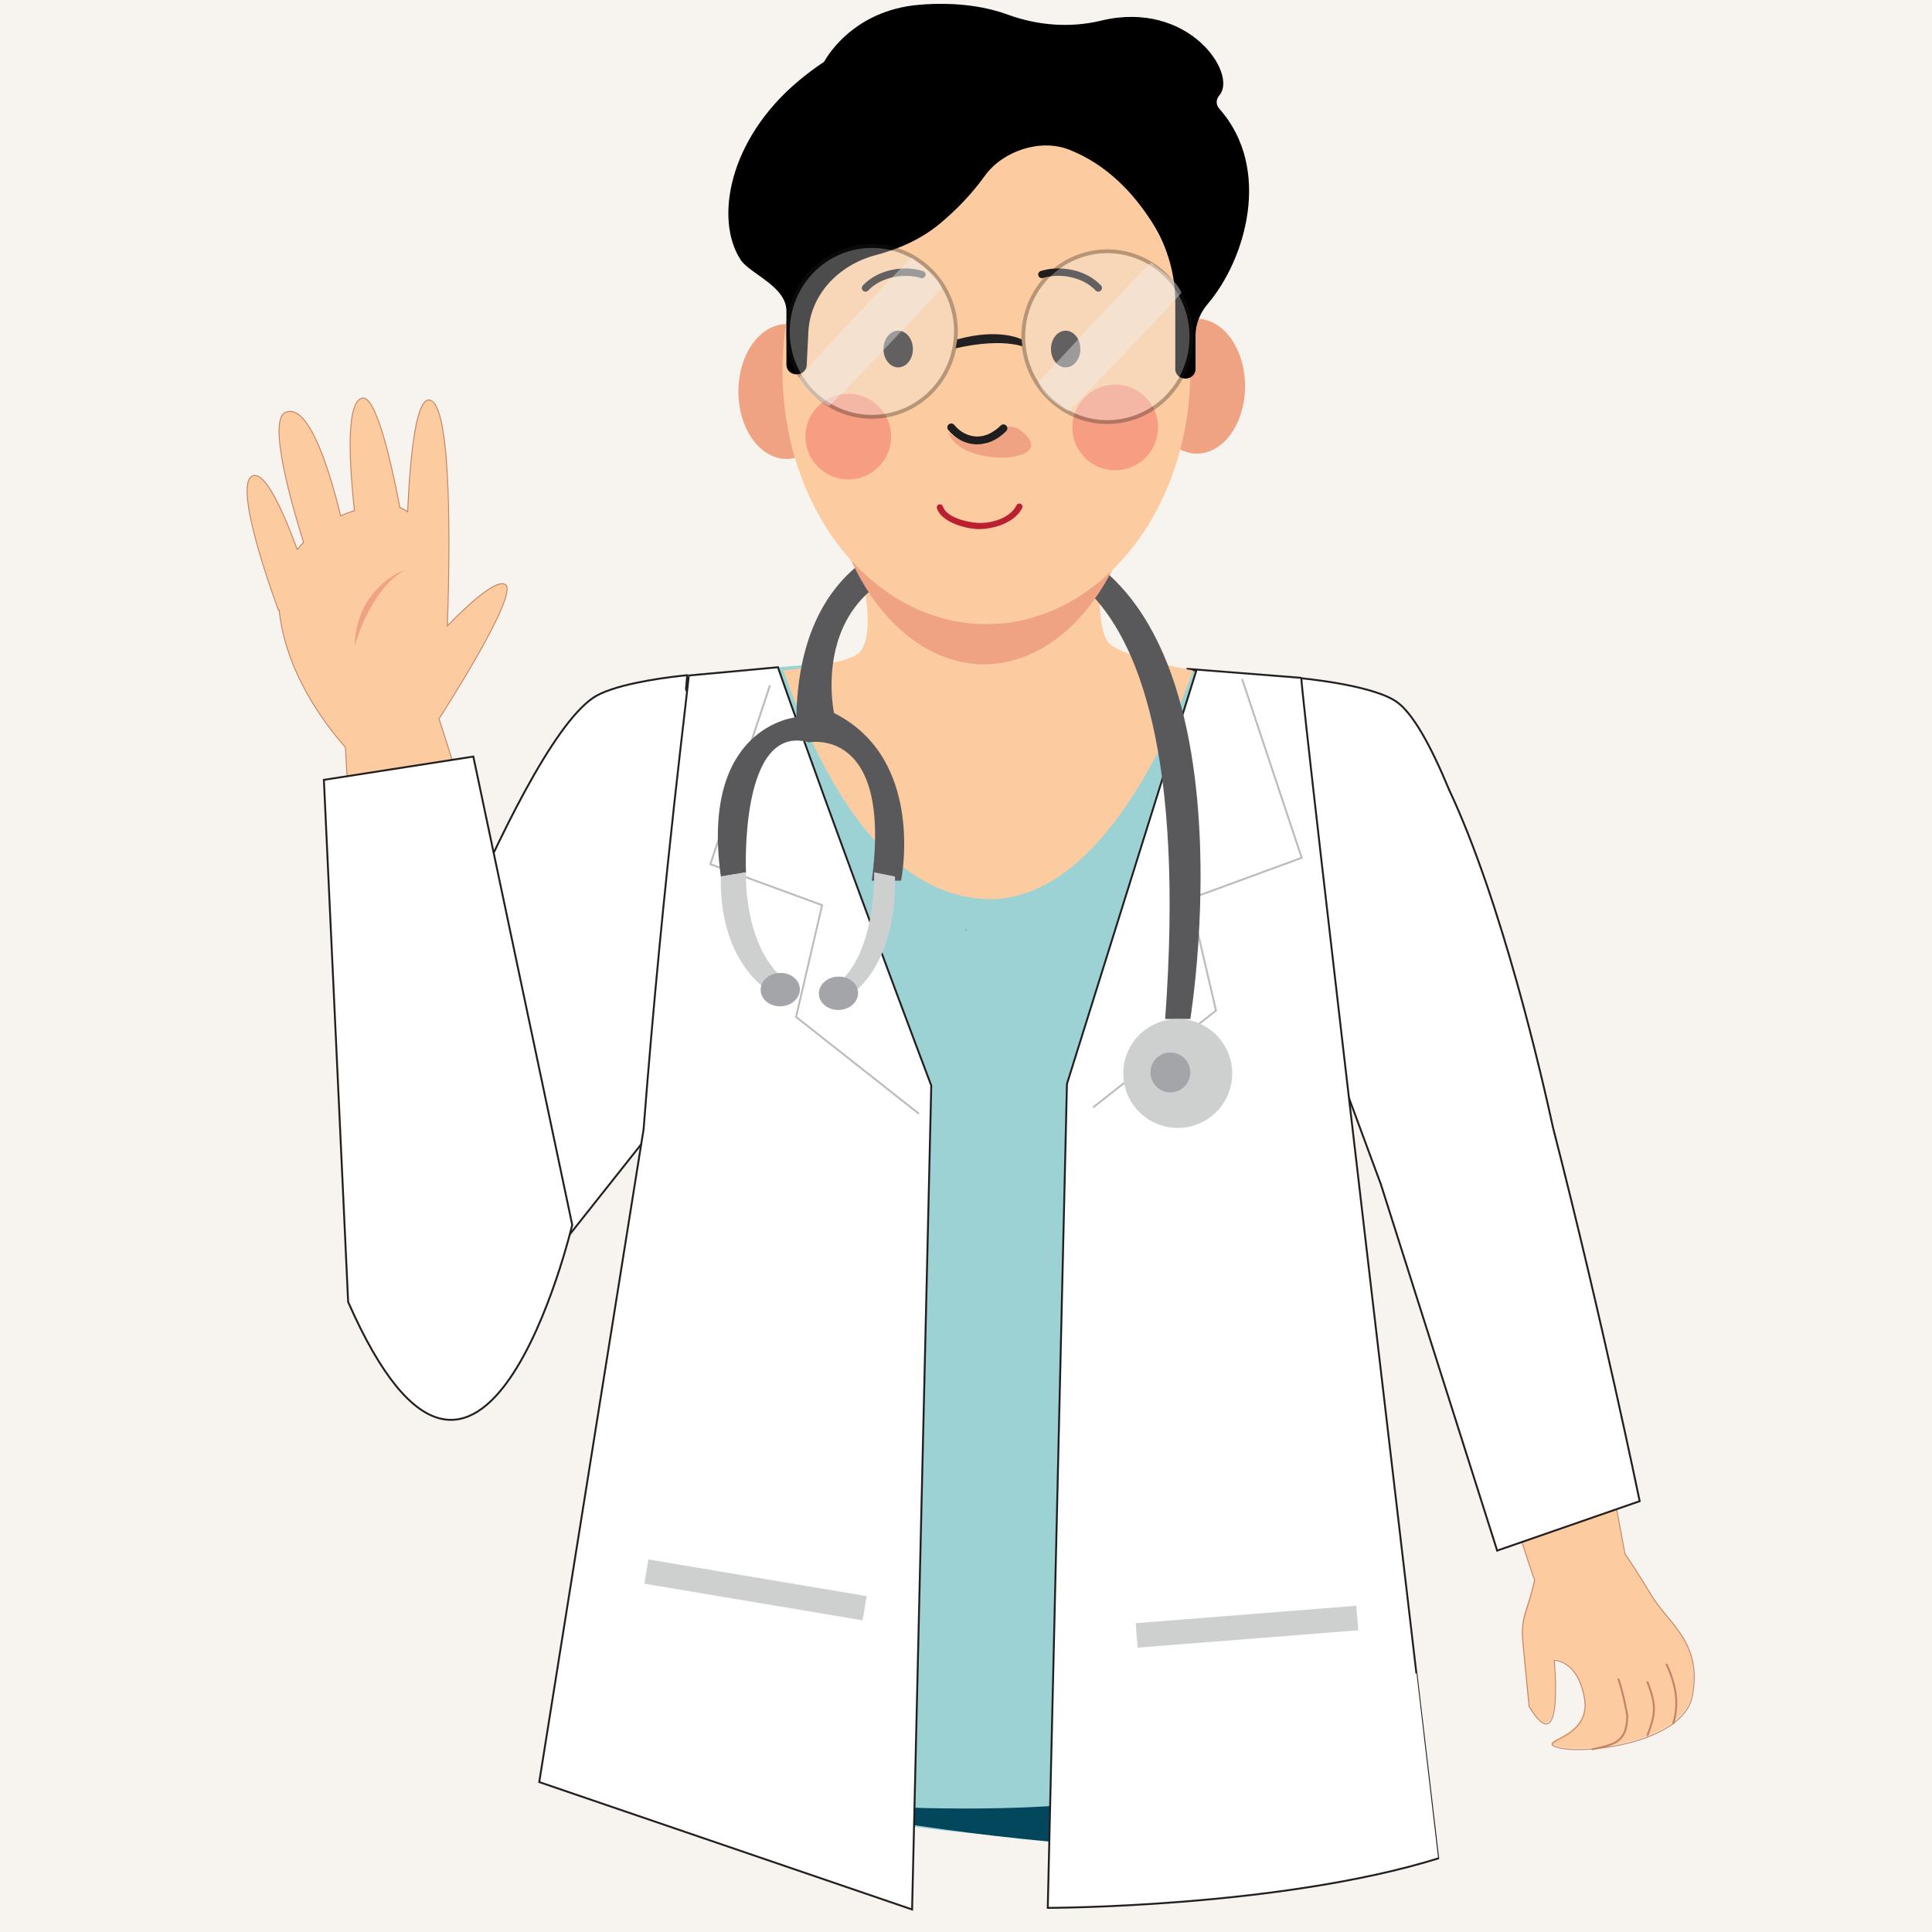 <svg xmlns="http://www.w3.org/2000/svg" xmlns:xlink="http://www.w3.org/1999/xlink" width="440" viewBox="0 0 330 330" height="440" preserveAspectRatio="xMidYMid meet"><defs><filter x="0%" y="0%" width="100%" height="100%" id="6137dc0668"></filter><g></g><clipPath id="cf6b2a027b"><path d="M 218 130 L 290.645 130 L 290.645 301 L 218 301 Z M 218 130 " clip-rule="nonzero"></path></clipPath><clipPath id="636e3333f8"><path d="M 279 279 L 290.645 279 L 290.645 299 L 279 299 Z M 279 279 " clip-rule="nonzero"></path></clipPath><clipPath id="893ca2fa7e"><path d="M 39.395 65 L 93 65 L 93 233 L 39.395 233 Z M 39.395 65 " clip-rule="nonzero"></path></clipPath><mask id="c27a22f57b"><g filter="url(#6137dc0668)"><rect x="-33" width="396" fill="#000000" y="-33" height="396" fill-opacity="0.32"></rect></g></mask><clipPath id="352db816ab"><path d="M 1 0.52 L 30.922 0.52 L 30.922 30.762 L 1 30.762 Z M 1 0.52 " clip-rule="nonzero"></path></clipPath><clipPath id="50fed6e66e"><path d="M 0.68 0.52 L 30.922 0.52 L 30.922 30.762 L 0.68 30.762 Z M 0.68 0.52 " clip-rule="nonzero"></path></clipPath><clipPath id="e5a6bd85c5"><rect x="0" width="31" y="0" height="31"></rect></clipPath><mask id="30cedf1545"><g filter="url(#6137dc0668)"><rect x="-33" width="396" fill="#000000" y="-33" height="396" fill-opacity="0.32"></rect></g></mask><clipPath id="8fe1f471af"><path d="M 0 0.238 L 30 0.238 L 30 30.961 L 0 30.961 Z M 0 0.238 " clip-rule="nonzero"></path></clipPath><clipPath id="cbeeb17e93"><path d="M 0 0.238 L 30.238 0.238 L 30.238 30.961 L 0 30.961 Z M 0 0.238 " clip-rule="nonzero"></path></clipPath><clipPath id="96ef185321"><rect x="0" width="31" y="0" height="31"></rect></clipPath></defs><rect x="-33" width="396" fill="#ffffff" y="-33" height="396" fill-opacity="1"></rect><rect x="-33" width="396" fill="#f7f3ef" y="-33" height="396" fill-opacity="1"></rect><path fill="#fccca0" d="M 282 272.371 C 279.973 269.016 278.652 266.992 277.453 265.234 C 268.68 218.156 266.391 203.934 260.605 189.164 C 259.547 190.777 246.262 146.574 241.762 139.289 C 219.539 122.156 216.441 145.234 225.988 163.668 C 231.844 174.973 240.523 201.246 248.035 224.395 C 253.703 243.066 259.176 261.738 262.043 269.754 C 260.656 275.93 259.586 275.727 260.09 280.953 C 260.664 286.859 261.102 291.344 261.102 291.344 C 267.105 301.141 265.383 283.418 265.383 283.418 C 265.383 283.418 269.461 283.387 270.562 290.008 C 271.719 296.973 262.051 297.133 265.941 298.293 C 270.316 299.594 287.492 297.621 288.992 289.418 C 290.648 280.359 284.969 277.27 282 272.371 Z M 282 272.371 " fill-opacity="1" fill-rule="nonzero"></path><g clip-path="url(#cf6b2a027b)"><path stroke-linecap="butt" transform="matrix(0.651, 0, 0, 0.651, 42.127, 0.654)" fill="none" stroke-linejoin="miter" d="M 368.617 417.63 C 365.502 412.472 363.473 409.362 361.63 406.661 C 348.148 334.301 344.63 312.441 335.74 289.74 C 334.113 292.22 313.697 224.28 306.782 213.082 C 272.632 186.749 267.872 222.22 282.543 250.553 C 291.541 267.928 304.879 308.31 316.423 343.89 C 325.133 372.588 333.543 401.287 337.949 413.607 C 335.818 423.099 334.173 422.787 334.947 430.82 C 335.83 439.898 336.502 446.791 336.502 446.791 C 345.728 461.849 343.081 434.609 343.081 434.609 C 343.081 434.609 349.348 434.561 351.041 444.737 C 352.818 455.442 337.961 455.689 343.94 457.472 C 350.663 459.471 377.057 456.439 379.362 443.831 C 381.907 429.908 373.179 425.159 368.617 417.63 Z M 368.617 417.63 " stroke="#c68364" stroke-width="0.25" stroke-opacity="1" stroke-miterlimit="10"></path></g><path stroke-linecap="round" transform="matrix(0.651, 0, 0, 0.651, 42.127, 0.654)" fill="none" stroke-linejoin="miter" d="M 353.07 457.94 C 359.781 456.691 362.17 455.46 362.248 449.12 C 360.969 442.03 359.901 439.598 359.901 439.598 " stroke="#c58264" stroke-width="0.5" stroke-opacity="1" stroke-miterlimit="10"></path><path stroke-linecap="round" transform="matrix(0.651, 0, 0, 0.651, 42.127, 0.654)" fill="none" stroke-linejoin="miter" d="M 367.543 440.361 C 370.19 446.911 369.391 449.282 367.561 454.278 " stroke="#c58264" stroke-width="0.5" stroke-opacity="1" stroke-miterlimit="10"></path><g clip-path="url(#636e3333f8)"><path stroke-linecap="round" transform="matrix(0.651, 0, 0, 0.651, 42.127, 0.654)" fill="none" stroke-linejoin="miter" d="M 372.579 435.738 C 375.382 441.747 375.712 446.821 374.29 451.18 " stroke="#c58264" stroke-width="0.5" stroke-opacity="1" stroke-miterlimit="10"></path></g><path fill="#9dd2d4" d="M 221.703 115.742 L 193.168 113.484 C 182.238 127.094 174 130.836 165.117 129.68 C 159.512 126.273 153.762 120.828 147.324 112.82 L 118.789 115.078 C 119.023 115.047 115.496 161.391 112.066 205.73 L 95.215 293.586 C 95.215 293.586 160.664 329.977 240.289 305.305 C 240.301 305.301 221.25 115.684 221.703 115.742 Z M 221.703 115.742 " fill-opacity="1" fill-rule="nonzero"></path><path fill="#02475c" d="M 230.547 190.906 C 231.367 170.574 227.426 155.477 225.914 150.785 C 225.551 147.656 225.348 145.906 225.348 145.906 C 225.016 149.84 224.77 153.711 224.594 157.504 C 218.719 177.668 189.344 217.715 181.52 228.156 L 224.234 171.57 C 223.844 270.445 266.773 316.906 136.191 307.785 C 126.723 307.121 225.035 326.75 243.223 307.129 C 243.73 306.586 236.008 238.422 230.547 190.906 Z M 230.547 190.906 " fill-opacity="1" fill-rule="nonzero"></path><path fill="#057a70" d="M 101.395 267.25 L 114.871 209.77 L 116.844 157.043 C 116.844 157.043 96.613 276.691 96.957 283.762 L 95.812 291.059 L 97.082 285.648 C 97.172 286.758 97.266 287.211 97.258 286.898 C 96.938 272.207 146.395 230.043 158.074 220.289 Z M 101.395 267.25 " fill-opacity="1" fill-rule="nonzero"></path><path fill="#efa383" d="M 104.234 118.508 C 104.234 118.508 57.711 211.383 72.496 228.469 C 84.371 242.188 127.668 152.285 127.668 152.285 Z M 104.234 118.508 " fill-opacity="1" fill-rule="nonzero"></path><path fill="#00a59b" d="M 118.66 117.641 L 118.863 115.266 C 118.863 115.266 118.445 115.305 117.734 115.383 L 117.664 115.203 L 117.48 115.41 C 114.195 115.781 105.953 116.918 102.719 119.184 C 89.098 128.754 66.59 185.949 66.59 185.949 L 97.52 209.145 L 137.016 162.535 Z M 118.66 117.641 " fill-opacity="1" fill-rule="nonzero"></path><path fill="#fccca0" d="M 48.809 70.375 C 52.82 68.801 56.363 80.602 58.18 88.066 C 58.941 87.719 59.73 87.422 60.535 87.172 C 59.773 80.34 58.91 68.625 61.855 67.961 C 64.121 67.453 66.621 77.91 68.301 86.672 C 68.77 86.82 69.203 87.07 69.613 87.363 C 70.074 77.133 71.145 67.465 73.531 68.336 C 77.184 69.672 76.836 94.129 76.406 106.836 C 79.93 103.219 84.652 98.871 86.266 99.762 C 88.895 101.215 75.023 122.625 75.023 122.625 C 75.023 122.691 75.008 122.75 75.004 122.809 C 87.133 159.77 100.523 216.312 77.496 229.832 C 65.039 236.586 61.234 169.691 59 127.57 C 55.371 123.492 48.805 114.785 47.676 104.129 L 47.555 104.156 C 47.555 104.156 39.387 82.41 43.234 81.207 C 45.379 80.535 48.484 87.582 50.77 93.809 C 51.102 93.387 51.465 92.977 51.844 92.578 C 50.035 86.84 45.574 71.645 48.809 70.375 Z M 48.809 70.375 " fill-opacity="1" fill-rule="nonzero"></path><g clip-path="url(#893ca2fa7e)"><path stroke-linecap="butt" transform="matrix(0.651, 0, 0, 0.651, 42.127, 0.654)" fill="none" stroke-linejoin="miter" d="M 10.268 107.161 C 16.433 104.742 21.877 122.879 24.669 134.353 C 25.839 133.818 27.052 133.362 28.288 132.978 C 27.118 122.477 25.791 104.471 30.317 103.451 C 33.799 102.67 37.641 118.743 40.222 132.209 C 40.942 132.438 41.609 132.822 42.239 133.272 C 42.947 117.548 44.592 102.688 48.26 104.027 C 53.872 106.08 53.338 143.671 52.678 163.202 C 58.092 157.642 65.35 150.96 67.829 152.329 C 71.869 154.562 50.553 187.47 50.553 187.47 C 50.553 187.572 50.529 187.662 50.523 187.752 C 69.161 244.561 89.739 331.467 54.353 352.247 C 35.21 362.628 29.363 259.811 25.929 195.07 C 20.353 188.802 10.262 175.42 8.527 159.041 L 8.341 159.083 C 8.341 159.083 -4.211 125.659 1.702 123.81 C 4.997 122.777 9.77 133.608 13.281 143.179 C 13.792 142.53 14.35 141.9 14.932 141.287 C 12.153 132.468 5.298 109.112 10.268 107.161 Z M 10.268 107.161 " stroke="#c68364" stroke-width="0.25" stroke-opacity="1" stroke-miterlimit="10"></path></g><path fill="#efa383" d="M 69.328 97.258 C 69.328 97.258 60.824 100.094 60.562 110.398 C 60.562 110.398 63.141 100.609 69.328 97.258 Z M 69.328 97.258 " fill-opacity="1" fill-rule="nonzero"></path><path stroke-linecap="butt" transform="matrix(0.651, 0, 0, 0.651, 42.127, 0.654)" fill-opacity="1" fill="#ffffff" fill-rule="nonzero" stroke-linejoin="miter" d="M 365.502 392.87 C 365.502 392.87 355.639 344.988 342.763 294.85 C 340.02 282.199 329.431 235.819 315.498 206.208 C 310.63 194.452 305.942 186.101 301.74 183.141 C 295.233 178.572 275.958 176.879 275.958 176.879 L 275.982 177.119 C 274.529 176.951 273.641 176.879 273.641 176.879 L 281.138 265.208 L 297.592 309.721 L 328.11 405.838 Z M 365.502 392.87 " stroke="#231f20" stroke-width="0.5" stroke-opacity="1" stroke-miterlimit="10"></path><path stroke-linecap="butt" transform="matrix(0.651, 0, 0, 0.651, 42.127, 0.654)" fill-opacity="1" fill="#ffffff" fill-rule="nonzero" stroke-linejoin="miter" d="M 115.281 179.809 L 115.587 176.158 L 113.462 176.38 C 108.408 176.951 95.742 178.698 90.771 182.18 C 69.84 196.89 34.177 297.701 34.177 297.701 L 83.748 324.179 L 143.488 248.812 Z M 115.281 179.809 " stroke="#231f20" stroke-width="0.5" stroke-opacity="1" stroke-miterlimit="10"></path><path stroke-linecap="butt" transform="matrix(0.651, 0, 0, 0.651, 42.127, 0.654)" fill-opacity="1" fill="#ffffff" fill-rule="nonzero" stroke-linejoin="miter" d="M 20.269 203.608 L 59.479 197.502 L 85.429 320.372 C 85.429 320.372 61.748 420.512 26.632 340.587 Z M 20.269 203.608 " stroke="#231f20" stroke-width="0.5" stroke-opacity="1" stroke-miterlimit="10"></path><path stroke-linecap="butt" transform="matrix(0.651, 0, 0, 0.651, 42.127, 0.654)" fill-opacity="1" fill="#ffffff" fill-rule="nonzero" stroke-linejoin="miter" d="M 179.631 283.82 C 179.631 283.82 154.959 218.582 139.4 174.063 L 115.959 176.242 C 116.319 176.188 109.422 227.161 104.152 295.3 L 76.773 466.568 L 174.601 499.997 Z M 179.631 283.82 " stroke="#231f20" stroke-width="0.5" stroke-opacity="1" stroke-miterlimit="10"></path><path stroke-linecap="butt" transform="matrix(0.651, 0, 0, 0.651, 42.127, 0.654)" fill-opacity="1" fill="#ffffff" fill-rule="nonzero" stroke-linejoin="miter" d="M 276.738 176.849 L 246.64 174.471 C 248.189 174.789 249.167 174.969 249.167 174.969 L 215.228 283.4 L 210.197 499.577 C 210.197 499.577 270.891 499.541 312.641 486.603 C 312.653 486.603 276.042 176.759 276.738 176.849 Z M 276.738 176.849 " stroke="#231f20" stroke-width="0.5" stroke-opacity="1" stroke-miterlimit="10"></path><path fill="#ced0d0" d="M 193.984 277.25 L 231.668 274.277 L 232 278.461 L 194.312 281.434 Z M 193.984 277.25 " fill-opacity="1" fill-rule="nonzero"></path><path fill="#ced0d0" d="M 110.754 266.367 L 148.031 272.625 L 147.336 276.766 L 110.059 270.508 Z M 110.754 266.367 " fill-opacity="1" fill-rule="nonzero"></path><path stroke-linecap="butt" transform="matrix(0.651, 0, 0, 0.651, 42.127, 0.654)" fill="none" stroke-linejoin="miter" d="M 222.089 289.56 L 254.342 264.14 L 247.499 234.822 L 276.822 224.069 L 261.191 177.149 " stroke="#babcbe" stroke-width="0.5" stroke-opacity="1" stroke-miterlimit="10"></path><path stroke-linecap="butt" transform="matrix(0.651, 0, 0, 0.651, 42.127, 0.654)" fill="none" stroke-linejoin="miter" d="M 176.407 291.229 L 144.16 265.821 L 150.998 236.491 L 121.68 225.738 L 137.317 178.818 " stroke="#babcbe" stroke-width="0.5" stroke-opacity="1" stroke-miterlimit="10"></path><path fill="#fccca0" d="M 145.465 91.793 L 189.766 85.371 C 189.766 85.371 185.855 104.52 189.188 109.562 C 190.938 112.203 203.766 114.52 203.766 114.52 C 203.766 114.52 190.508 155.164 167.797 153.535 C 156.492 152.723 143.93 143.492 133.805 114.52 C 133.805 114.52 145.289 113.418 146.941 111.312 C 150.496 106.77 145.465 91.793 145.465 91.793 Z M 145.465 91.793 " fill-opacity="1" fill-rule="nonzero"></path><path fill="#59595c" d="M 148.898 150.426 L 153.91 150.426 C 153.91 150.426 158.207 129.664 142.457 121.793 C 142.457 121.793 136.73 95.305 167.516 95.305 C 167.516 95.305 205.586 83.855 199.02 174.051 L 203.316 174.051 C 203.316 174.051 216.922 91.012 168.234 90.297 C 168.234 90.297 136.73 86.719 136.016 122.508 C 136.016 122.508 119.547 123.941 123.125 149.711 L 127.418 148.996 C 127.418 148.996 126.262 123.414 138.156 126.801 C 138.156 126.801 152.48 123.941 148.898 150.426 Z M 148.898 150.426 " fill-opacity="1" fill-rule="nonzero"></path><path fill="#ced0d0" d="M 131 169.039 C 131 169.039 122.793 164.121 123.125 149.711 L 127.418 148.996 C 127.418 148.996 126.789 164.531 136.727 169.039 Z M 131 169.039 " fill-opacity="1" fill-rule="nonzero"></path><path fill="#ced0d0" d="M 146.336 169.039 C 146.336 169.039 153.145 164.121 152.871 149.711 L 149.305 148.996 C 149.305 148.996 149.832 164.531 141.578 169.039 Z M 146.336 169.039 " fill-opacity="1" fill-rule="nonzero"></path><path fill="#a3a5a8" d="M 146.566 169.523 C 146.578 169.902 146.508 170.27 146.352 170.625 C 146.199 170.98 145.969 171.297 145.664 171.578 C 145.359 171.855 145.008 172.078 144.602 172.238 C 144.199 172.398 143.773 172.488 143.332 172.508 C 142.887 172.523 142.457 172.469 142.039 172.34 C 141.625 172.211 141.254 172.023 140.93 171.766 C 140.605 171.512 140.352 171.215 140.168 170.871 C 139.98 170.531 139.883 170.172 139.867 169.793 C 139.852 169.414 139.922 169.047 140.078 168.691 C 140.234 168.336 140.465 168.02 140.77 167.742 C 141.07 167.461 141.426 167.242 141.828 167.078 C 142.234 166.918 142.656 166.828 143.102 166.812 C 143.547 166.793 143.977 166.848 144.391 166.977 C 144.809 167.105 145.18 167.297 145.504 167.551 C 145.828 167.805 146.082 168.102 146.266 168.445 C 146.449 168.789 146.551 169.148 146.566 169.523 Z M 146.566 169.523 " fill-opacity="1" fill-rule="nonzero"></path><path fill="#a3a5a8" d="M 136.621 168.902 C 136.637 169.277 136.566 169.645 136.41 170 C 136.254 170.355 136.023 170.672 135.723 170.953 C 135.418 171.234 135.062 171.453 134.66 171.613 C 134.254 171.773 133.832 171.863 133.387 171.883 C 132.941 171.898 132.512 171.844 132.098 171.715 C 131.68 171.59 131.312 171.398 130.984 171.145 C 130.66 170.887 130.406 170.59 130.223 170.246 C 130.039 169.906 129.941 169.547 129.926 169.168 C 129.91 168.789 129.98 168.426 130.137 168.07 C 130.293 167.715 130.52 167.395 130.824 167.117 C 131.129 166.836 131.48 166.617 131.887 166.453 C 132.289 166.293 132.715 166.203 133.16 166.188 C 133.602 166.168 134.035 166.223 134.449 166.352 C 134.867 166.48 135.234 166.672 135.559 166.926 C 135.887 167.18 136.141 167.48 136.324 167.82 C 136.508 168.164 136.605 168.523 136.621 168.902 Z M 136.621 168.902 " fill-opacity="1" fill-rule="nonzero"></path><path fill="#ced0d0" d="M 210.473 183.355 C 210.473 183.965 210.414 184.57 210.293 185.168 C 210.176 185.77 210 186.352 209.766 186.914 C 209.531 187.48 209.242 188.016 208.906 188.523 C 208.566 189.031 208.18 189.5 207.746 189.934 C 207.316 190.363 206.844 190.75 206.336 191.09 C 205.828 191.43 205.293 191.715 204.727 191.949 C 204.164 192.184 203.582 192.359 202.984 192.48 C 202.383 192.598 201.777 192.656 201.168 192.656 C 200.555 192.656 199.949 192.598 199.352 192.48 C 198.754 192.359 198.172 192.184 197.605 191.949 C 197.043 191.715 196.504 191.43 195.996 191.09 C 195.488 190.75 195.02 190.363 194.586 189.934 C 194.156 189.5 193.77 189.031 193.43 188.523 C 193.09 188.016 192.805 187.48 192.57 186.914 C 192.336 186.352 192.16 185.77 192.039 185.168 C 191.922 184.57 191.863 183.965 191.863 183.355 C 191.863 182.742 191.922 182.137 192.039 181.539 C 192.16 180.941 192.336 180.359 192.57 179.793 C 192.805 179.23 193.09 178.691 193.43 178.184 C 193.77 177.676 194.156 177.207 194.586 176.773 C 195.02 176.344 195.488 175.957 195.996 175.617 C 196.504 175.277 197.043 174.992 197.605 174.758 C 198.172 174.523 198.754 174.348 199.352 174.23 C 199.949 174.109 200.555 174.051 201.168 174.051 C 201.777 174.051 202.383 174.109 202.984 174.23 C 203.582 174.348 204.164 174.523 204.727 174.758 C 205.293 174.992 205.828 175.277 206.336 175.617 C 206.844 175.957 207.316 176.344 207.746 176.773 C 208.18 177.207 208.566 177.676 208.906 178.184 C 209.242 178.691 209.531 179.23 209.766 179.793 C 210 180.359 210.176 180.941 210.293 181.539 C 210.414 182.137 210.473 182.742 210.473 183.355 Z M 210.473 183.355 " fill-opacity="1" fill-rule="nonzero"></path><path fill="#a3a5a8" d="M 203.316 183.18 C 203.316 183.629 203.227 184.062 203.055 184.48 C 202.883 184.898 202.637 185.266 202.316 185.586 C 202 185.902 201.629 186.148 201.215 186.32 C 200.797 186.496 200.363 186.582 199.91 186.582 C 199.461 186.582 199.027 186.496 198.609 186.32 C 198.191 186.148 197.824 185.902 197.504 185.586 C 197.188 185.266 196.941 184.898 196.766 184.48 C 196.594 184.062 196.508 183.629 196.508 183.18 C 196.508 182.727 196.594 182.293 196.766 181.875 C 196.941 181.461 197.188 181.09 197.504 180.773 C 197.824 180.453 198.191 180.207 198.609 180.035 C 199.027 179.863 199.461 179.777 199.91 179.777 C 200.363 179.777 200.797 179.863 201.215 180.035 C 201.629 180.207 202 180.453 202.316 180.773 C 202.637 181.09 202.883 181.461 203.055 181.875 C 203.227 182.293 203.316 182.727 203.316 183.18 Z M 203.316 183.18 " fill-opacity="1" fill-rule="nonzero"></path><path fill="#efa383" d="M 195.445 73.223 C 195.445 74.543 195.402 75.855 195.316 77.168 C 195.227 78.48 195.098 79.781 194.922 81.074 C 194.746 82.367 194.527 83.645 194.27 84.906 C 194.008 86.168 193.707 87.406 193.363 88.625 C 193.02 89.84 192.637 91.031 192.215 92.191 C 191.793 93.355 191.332 94.484 190.836 95.582 C 190.336 96.676 189.805 97.734 189.234 98.754 C 188.664 99.77 188.066 100.746 187.43 101.68 C 186.797 102.609 186.133 103.496 185.441 104.332 C 184.746 105.168 184.027 105.949 183.281 106.684 C 182.539 107.414 181.77 108.094 180.98 108.715 C 180.188 109.336 179.379 109.898 178.551 110.402 C 177.723 110.906 176.879 111.348 176.023 111.73 C 175.164 112.113 174.297 112.434 173.418 112.691 C 172.539 112.949 171.652 113.141 170.762 113.27 C 169.867 113.398 168.973 113.465 168.078 113.465 C 167.18 113.465 166.285 113.398 165.395 113.27 C 164.504 113.141 163.617 112.949 162.738 112.691 C 161.859 112.434 160.988 112.113 160.133 111.73 C 159.273 111.348 158.43 110.906 157.602 110.402 C 156.773 109.898 155.965 109.336 155.176 108.715 C 154.383 108.094 153.617 107.414 152.871 106.684 C 152.125 105.949 151.406 105.168 150.715 104.332 C 150.02 103.496 149.359 102.609 148.723 101.68 C 148.09 100.746 147.488 99.77 146.918 98.754 C 146.352 97.734 145.816 96.676 145.32 95.582 C 144.82 94.484 144.363 93.355 143.938 92.191 C 143.516 91.031 143.133 89.84 142.789 88.625 C 142.449 87.406 142.145 86.168 141.887 84.906 C 141.625 83.645 141.406 82.367 141.234 81.074 C 141.059 79.781 140.926 78.48 140.84 77.168 C 140.75 75.855 140.707 74.543 140.707 73.223 C 140.707 71.906 140.75 70.59 140.84 69.281 C 140.926 67.969 141.059 66.668 141.234 65.375 C 141.406 64.082 141.625 62.805 141.887 61.543 C 142.145 60.281 142.449 59.043 142.789 57.824 C 143.133 56.605 143.516 55.418 143.938 54.254 C 144.363 53.094 144.82 51.965 145.32 50.867 C 145.816 49.773 146.352 48.715 146.918 47.695 C 147.488 46.676 148.09 45.703 148.723 44.77 C 149.359 43.836 150.02 42.953 150.715 42.117 C 151.406 41.281 152.125 40.496 152.871 39.766 C 153.617 39.031 154.383 38.355 155.176 37.734 C 155.965 37.113 156.773 36.551 157.602 36.047 C 158.43 35.543 159.273 35.098 160.133 34.715 C 160.988 34.332 161.859 34.016 162.738 33.758 C 163.617 33.5 164.504 33.305 165.395 33.176 C 166.285 33.047 167.18 32.984 168.078 32.984 C 168.973 32.984 169.867 33.047 170.762 33.176 C 171.652 33.305 172.539 33.5 173.418 33.758 C 174.297 34.016 175.164 34.332 176.023 34.715 C 176.879 35.098 177.723 35.543 178.551 36.047 C 179.379 36.551 180.188 37.113 180.98 37.734 C 181.77 38.355 182.539 39.031 183.281 39.766 C 184.027 40.496 184.746 41.281 185.441 42.117 C 186.133 42.953 186.797 43.836 187.43 44.77 C 188.066 45.703 188.664 46.676 189.234 47.695 C 189.805 48.715 190.336 49.773 190.836 50.867 C 191.332 51.965 191.793 53.094 192.215 54.254 C 192.637 55.418 193.02 56.605 193.363 57.824 C 193.707 59.043 194.008 60.281 194.27 61.543 C 194.527 62.805 194.746 64.082 194.922 65.375 C 195.098 66.668 195.227 67.969 195.316 69.281 C 195.402 70.59 195.445 71.906 195.445 73.223 Z M 195.445 73.223 " fill-opacity="1" fill-rule="nonzero"></path><path fill="#efa383" d="M 142.566 66.875 C 142.566 67.629 142.516 68.379 142.41 69.121 C 142.305 69.863 142.148 70.582 141.941 71.281 C 141.734 71.98 141.48 72.645 141.184 73.273 C 140.883 73.902 140.543 74.48 140.16 75.016 C 139.777 75.551 139.363 76.027 138.914 76.449 C 138.465 76.871 137.988 77.223 137.492 77.512 C 136.992 77.801 136.477 78.02 135.949 78.168 C 135.418 78.316 134.883 78.391 134.344 78.391 C 133.805 78.391 133.27 78.316 132.738 78.168 C 132.207 78.02 131.695 77.801 131.195 77.512 C 130.695 77.223 130.223 76.871 129.773 76.449 C 129.324 76.027 128.91 75.551 128.527 75.016 C 128.145 74.48 127.805 73.902 127.504 73.273 C 127.203 72.645 126.949 71.98 126.742 71.281 C 126.535 70.582 126.383 69.863 126.277 69.121 C 126.172 68.379 126.117 67.629 126.117 66.875 C 126.117 66.117 126.172 65.367 126.277 64.629 C 126.383 63.887 126.535 63.164 126.742 62.469 C 126.949 61.77 127.203 61.105 127.504 60.477 C 127.805 59.848 128.145 59.266 128.527 58.73 C 128.91 58.195 129.324 57.719 129.773 57.301 C 130.223 56.879 130.695 56.523 131.195 56.234 C 131.695 55.945 132.207 55.727 132.738 55.578 C 133.27 55.434 133.805 55.359 134.344 55.359 C 134.883 55.359 135.418 55.434 135.949 55.578 C 136.477 55.727 136.992 55.945 137.492 56.234 C 137.988 56.523 138.465 56.879 138.914 57.301 C 139.363 57.719 139.777 58.195 140.16 58.73 C 140.543 59.266 140.883 59.848 141.184 60.477 C 141.48 61.105 141.734 61.77 141.941 62.469 C 142.148 63.164 142.305 63.887 142.41 64.629 C 142.516 65.367 142.566 66.117 142.566 66.875 Z M 142.566 66.875 " fill-opacity="1" fill-rule="nonzero"></path><path fill="#efa383" d="M 212.664 65.965 C 212.664 66.719 212.613 67.469 212.508 68.211 C 212.402 68.953 212.246 69.672 212.039 70.371 C 211.832 71.07 211.578 71.73 211.281 72.359 C 210.98 72.988 210.637 73.57 210.258 74.105 C 209.875 74.641 209.461 75.117 209.012 75.539 C 208.562 75.957 208.086 76.312 207.59 76.602 C 207.09 76.891 206.574 77.109 206.047 77.258 C 205.516 77.406 204.98 77.48 204.441 77.48 C 203.898 77.48 203.367 77.406 202.836 77.258 C 202.305 77.109 201.793 76.891 201.293 76.602 C 200.793 76.312 200.32 75.957 199.871 75.539 C 199.422 75.117 199.008 74.641 198.625 74.105 C 198.242 73.57 197.902 72.988 197.602 72.359 C 197.301 71.73 197.047 71.07 196.84 70.371 C 196.633 69.672 196.477 68.953 196.375 68.211 C 196.27 67.469 196.215 66.719 196.215 65.965 C 196.215 65.207 196.27 64.457 196.375 63.715 C 196.477 62.977 196.633 62.254 196.84 61.555 C 197.047 60.859 197.301 60.195 197.602 59.566 C 197.902 58.938 198.242 58.355 198.625 57.82 C 199.008 57.285 199.422 56.809 199.871 56.387 C 200.32 55.969 200.793 55.613 201.293 55.324 C 201.793 55.035 202.305 54.816 202.836 54.668 C 203.367 54.52 203.898 54.445 204.441 54.445 C 204.98 54.445 205.516 54.52 206.047 54.668 C 206.574 54.816 207.09 55.035 207.59 55.324 C 208.086 55.613 208.562 55.969 209.012 56.387 C 209.461 56.809 209.875 57.285 210.258 57.82 C 210.637 58.355 210.98 58.938 211.281 59.566 C 211.578 60.195 211.832 60.859 212.039 61.555 C 212.246 62.254 212.402 62.977 212.508 63.715 C 212.613 64.457 212.664 65.207 212.664 65.965 Z M 212.664 65.965 " fill-opacity="1" fill-rule="nonzero"></path><path fill="#fccca0" d="M 203.32 63.32 C 203.32 64.738 203.266 66.152 203.152 67.566 C 203.043 68.977 202.875 70.375 202.652 71.766 C 202.43 73.156 202.152 74.531 201.82 75.887 C 201.488 77.246 201.105 78.578 200.668 79.891 C 200.234 81.199 199.746 82.48 199.207 83.73 C 198.672 84.98 198.086 86.195 197.449 87.375 C 196.816 88.551 196.137 89.691 195.414 90.785 C 194.691 91.883 193.926 92.93 193.117 93.934 C 192.312 94.938 191.469 95.887 190.586 96.785 C 189.703 97.688 188.789 98.531 187.84 99.316 C 186.891 100.105 185.914 100.832 184.906 101.5 C 183.902 102.172 182.871 102.777 181.816 103.316 C 180.762 103.859 179.691 104.34 178.598 104.75 C 177.508 105.16 176.402 105.504 175.281 105.781 C 174.164 106.059 173.035 106.266 171.902 106.406 C 170.766 106.543 169.629 106.613 168.488 106.613 C 167.348 106.613 166.207 106.543 165.074 106.406 C 163.938 106.266 162.809 106.059 161.691 105.781 C 160.574 105.504 159.469 105.16 158.375 104.75 C 157.285 104.34 156.211 103.859 155.156 103.316 C 154.102 102.777 153.074 102.172 152.066 101.5 C 151.059 100.832 150.082 100.105 149.133 99.316 C 148.188 98.531 147.27 97.688 146.391 96.785 C 145.508 95.887 144.664 94.938 143.855 93.934 C 143.051 92.93 142.285 91.883 141.559 90.785 C 140.836 89.691 140.156 88.551 139.523 87.375 C 138.891 86.195 138.305 84.98 137.766 83.73 C 137.227 82.48 136.742 81.199 136.305 79.891 C 135.867 78.578 135.484 77.246 135.152 75.887 C 134.82 74.531 134.547 73.156 134.324 71.766 C 134.102 70.375 133.934 68.977 133.82 67.566 C 133.711 66.152 133.652 64.738 133.652 63.32 C 133.652 61.902 133.711 60.488 133.82 59.078 C 133.934 57.668 134.102 56.266 134.324 54.875 C 134.547 53.484 134.82 52.113 135.152 50.754 C 135.484 49.398 135.867 48.062 136.305 46.754 C 136.742 45.445 137.227 44.164 137.766 42.914 C 138.305 41.664 138.891 40.449 139.523 39.27 C 140.156 38.09 140.836 36.953 141.559 35.859 C 142.285 34.762 143.051 33.711 143.855 32.711 C 144.664 31.707 145.508 30.758 146.391 29.855 C 147.27 28.957 148.188 28.113 149.133 27.324 C 150.082 26.539 151.059 25.809 152.066 25.141 C 153.074 24.473 154.102 23.867 155.156 23.324 C 156.211 22.781 157.285 22.305 158.375 21.895 C 159.469 21.48 160.574 21.137 161.691 20.863 C 162.809 20.586 163.938 20.379 165.074 20.238 C 166.207 20.098 167.348 20.031 168.488 20.031 C 169.629 20.031 170.766 20.098 171.902 20.238 C 173.035 20.379 174.164 20.586 175.281 20.863 C 176.402 21.137 177.508 21.48 178.598 21.895 C 179.691 22.305 180.762 22.781 181.816 23.324 C 182.871 23.867 183.902 24.473 184.906 25.141 C 185.914 25.809 186.891 26.539 187.84 27.324 C 188.789 28.113 189.703 28.957 190.586 29.855 C 191.469 30.758 192.312 31.707 193.117 32.711 C 193.926 33.711 194.691 34.762 195.414 35.859 C 196.137 36.953 196.816 38.09 197.449 39.27 C 198.086 40.449 198.672 41.664 199.207 42.914 C 199.746 44.164 200.234 45.445 200.668 46.754 C 201.105 48.062 201.488 49.398 201.82 50.754 C 202.152 52.113 202.43 53.484 202.652 54.875 C 202.875 56.266 203.043 57.668 203.152 59.078 C 203.266 60.488 203.32 61.902 203.32 63.32 Z M 203.32 63.32 " fill-opacity="1" fill-rule="nonzero"></path><path fill="#000000" d="M 208.223 16.355 C 208.262 16.309 208.301 16.262 208.332 16.219 C 211.359 12.477 202.965 -0.016 188.164 3.504 C 188.113 3.516 188.055 3.531 188.004 3.543 C 182.746 4.797 177.246 4.355 172.195 2.516 C 168.754 1.258 163.797 0.27 157.113 0.805 C 145.23 1.762 140.805 10.531 140.754 10.562 C 139.301 11.527 137.875 12.586 136.492 13.738 C 124.32 23.887 122.098 37.59 126.48 44.336 C 128.09 46.809 134.328 48.863 134.328 53.145 L 134.328 62.344 C 134.328 63.223 135.105 63.941 136.062 63.941 C 136.984 63.941 137.746 63.27 137.785 62.422 L 138.078 56.664 C 138.391 50.453 143.09 45.293 149.582 43.574 C 153.527 42.535 157.367 40.848 160.547 38.195 C 163.605 35.645 166.184 32.867 168.215 30.031 C 171.219 25.84 177.648 23.594 182.652 25.578 C 189.121 28.137 193.695 33.062 196.879 38.137 C 199.449 42.234 200.746 46.898 200.746 51.629 L 200.746 63.074 C 200.746 63.953 201.52 64.668 202.477 64.668 C 203.434 64.668 204.207 63.953 204.207 63.074 L 204.207 57.297 C 204.207 55.324 204.98 53.453 206.301 51.898 C 212.742 44.336 217.359 28.812 208.254 18.551 C 207.68 17.902 207.676 17.016 208.223 16.355 Z M 208.223 16.355 " fill-opacity="1" fill-rule="nonzero"></path><path fill="#f69d82" d="M 197.805 73.008 C 197.805 77.051 194.523 80.328 190.48 80.328 C 186.441 80.328 183.16 77.051 183.16 73.008 C 183.16 68.969 186.441 65.691 190.48 65.691 C 194.531 65.684 197.805 68.961 197.805 73.008 Z M 197.805 73.008 " fill-opacity="1" fill-rule="nonzero"></path><path fill="#f69d82" d="M 152.211 74.57 C 152.211 78.609 148.934 81.891 144.891 81.891 C 140.852 81.891 137.57 78.609 137.57 74.57 C 137.57 70.531 140.852 67.25 144.891 67.25 C 148.934 67.25 152.211 70.523 152.211 74.57 Z M 152.211 74.57 " fill-opacity="1" fill-rule="nonzero"></path><path fill="#201d1e" d="M 187.598 49.816 C 187.43 49.816 187.266 49.75 187.145 49.621 C 184.789 47.133 180.754 46.66 178.152 47.484 C 177.824 47.59 177.469 47.406 177.363 47.074 C 177.258 46.742 177.441 46.391 177.773 46.289 C 180.812 45.332 185.32 45.867 188.055 48.754 C 188.297 49.008 188.281 49.406 188.027 49.641 C 187.91 49.758 187.754 49.816 187.598 49.816 Z M 187.598 49.816 " fill-opacity="1" fill-rule="nonzero"></path><path fill="#201d1e" d="M 184.535 59.621 C 184.535 60.035 184.469 60.434 184.344 60.82 C 184.215 61.203 184.035 61.543 183.797 61.836 C 183.562 62.133 183.293 62.359 182.984 62.516 C 182.676 62.676 182.355 62.754 182.023 62.754 C 181.688 62.754 181.367 62.676 181.062 62.516 C 180.754 62.359 180.48 62.133 180.246 61.836 C 180.012 61.543 179.828 61.203 179.703 60.82 C 179.574 60.434 179.512 60.035 179.512 59.621 C 179.512 59.203 179.574 58.805 179.703 58.418 C 179.828 58.035 180.012 57.695 180.246 57.402 C 180.48 57.109 180.754 56.883 181.062 56.723 C 181.367 56.562 181.688 56.484 182.023 56.484 C 182.355 56.484 182.676 56.562 182.984 56.723 C 183.293 56.883 183.562 57.109 183.797 57.402 C 184.035 57.695 184.215 58.035 184.344 58.418 C 184.469 58.805 184.535 59.203 184.535 59.621 Z M 184.535 59.621 " fill-opacity="1" fill-rule="nonzero"></path><path fill="#201d1e" d="M 147.832 49.816 C 147.676 49.816 147.52 49.758 147.402 49.645 C 147.148 49.406 147.145 49.008 147.379 48.762 C 150.109 45.871 154.621 45.332 157.66 46.297 C 157.992 46.398 158.172 46.75 158.07 47.082 C 157.965 47.414 157.613 47.598 157.281 47.492 C 154.68 46.672 150.645 47.141 148.289 49.625 C 148.164 49.75 148 49.816 147.832 49.816 Z M 147.832 49.816 " fill-opacity="1" fill-rule="nonzero"></path><path fill="#201d1e" d="M 155.93 59.621 C 155.93 60.035 155.863 60.434 155.738 60.82 C 155.609 61.203 155.43 61.543 155.191 61.836 C 154.957 62.133 154.684 62.359 154.379 62.516 C 154.07 62.676 153.75 62.754 153.418 62.754 C 153.082 62.754 152.762 62.676 152.453 62.516 C 152.148 62.359 151.875 62.133 151.641 61.836 C 151.406 61.543 151.223 61.203 151.094 60.82 C 150.969 60.434 150.902 60.035 150.902 59.621 C 150.902 59.203 150.969 58.805 151.094 58.418 C 151.223 58.035 151.406 57.695 151.641 57.402 C 151.875 57.109 152.148 56.883 152.453 56.723 C 152.762 56.562 153.082 56.484 153.418 56.484 C 153.75 56.484 154.07 56.562 154.379 56.723 C 154.684 56.883 154.957 57.109 155.191 57.402 C 155.43 57.695 155.609 58.035 155.738 58.418 C 155.863 58.805 155.93 59.203 155.93 59.621 Z M 155.93 59.621 " fill-opacity="1" fill-rule="nonzero"></path><path fill="#efa383" d="M 175.641 74.793 C 178.969 79.234 164.148 79.605 162.031 74.023 C 159.859 68.355 172.426 70.512 175.641 74.793 Z M 175.641 74.793 " fill-opacity="1" fill-rule="nonzero"></path><path fill="#fccca0" d="M 174.414 73.512 C 174.844 76.977 160.094 76.906 161.629 71.664 C 162.93 67.18 174.012 70.348 174.414 73.512 Z M 174.414 73.512 " fill-opacity="1" fill-rule="nonzero"></path><path fill="#efa383" d="M 168.371 75.52 C 168.219 74.539 169.465 73.426 171.195 73.023 C 172.887 72.617 174.41 73.086 174.551 74.062 C 174.707 75.031 173.438 76.164 171.734 76.555 C 170.023 76.957 168.508 76.496 168.371 75.52 Z M 168.371 75.52 " fill-opacity="1" fill-rule="nonzero"></path><path fill="#201d1e" d="M 166.918 75.898 C 166.82 75.898 166.723 75.898 166.625 75.891 C 164.848 75.809 163.195 74.934 161.961 73.434 C 161.727 73.145 161.766 72.723 162.051 72.488 C 162.332 72.254 162.762 72.293 162.996 72.578 C 163.984 73.785 165.297 74.48 166.691 74.551 C 168.156 74.637 169.633 73.98 170.922 72.684 C 171.18 72.422 171.609 72.422 171.871 72.684 C 172.133 72.945 172.133 73.375 171.871 73.633 C 170.387 75.125 168.684 75.898 166.918 75.898 Z M 166.918 75.898 " fill-opacity="1" fill-rule="nonzero"></path><path fill="#222020" d="M 163.23 59.508 C 163.23 59.508 170.09 57.738 174.625 59.152 L 174.492 57.969 C 174.492 57.969 170.797 55.965 163.504 57.969 Z M 163.23 59.508 " fill-opacity="1" fill-rule="nonzero"></path><g mask="url(#c27a22f57b)"><g transform="matrix(1, 0, 0, 1, 133, 41)"><g clip-path="url(#e5a6bd85c5)"><g clip-path="url(#352db816ab)"><path fill="#f0efef" d="M 30.234 15.574 C 30.234 16.531 30.145 17.48 29.961 18.418 C 29.777 19.359 29.504 20.27 29.145 21.156 C 28.781 22.039 28.34 22.879 27.816 23.676 C 27.293 24.473 26.699 25.207 26.031 25.883 C 25.363 26.562 24.641 27.164 23.855 27.699 C 23.07 28.23 22.246 28.68 21.375 29.047 C 20.504 29.41 19.605 29.688 18.68 29.875 C 17.758 30.062 16.824 30.156 15.879 30.156 C 14.938 30.156 14.004 30.062 13.078 29.875 C 12.156 29.688 11.258 29.41 10.387 29.047 C 9.516 28.68 8.688 28.23 7.906 27.699 C 7.121 27.164 6.395 26.562 5.73 25.883 C 5.062 25.207 4.469 24.473 3.945 23.676 C 3.422 22.879 2.98 22.039 2.617 21.156 C 2.258 20.27 1.984 19.359 1.801 18.418 C 1.617 17.48 1.523 16.531 1.523 15.574 C 1.523 14.617 1.617 13.668 1.801 12.73 C 1.984 11.793 2.258 10.879 2.617 9.996 C 2.98 9.109 3.422 8.27 3.945 7.473 C 4.469 6.68 5.062 5.941 5.73 5.266 C 6.395 4.59 7.121 3.984 7.906 3.453 C 8.688 2.918 9.516 2.469 10.387 2.105 C 11.258 1.738 12.156 1.461 13.078 1.273 C 14.004 1.086 14.938 0.996 15.879 0.996 C 16.824 0.996 17.758 1.086 18.68 1.273 C 19.605 1.461 20.504 1.738 21.375 2.105 C 22.246 2.469 23.07 2.918 23.855 3.453 C 24.641 3.984 25.363 4.59 26.031 5.266 C 26.699 5.941 27.293 6.68 27.816 7.473 C 28.34 8.27 28.781 9.109 29.145 9.996 C 29.504 10.879 29.777 11.793 29.961 12.73 C 30.145 13.668 30.234 14.617 30.234 15.574 Z M 30.234 15.574 " fill-opacity="1" fill-rule="nonzero"></path></g><g clip-path="url(#50fed6e66e)"><path stroke-linecap="butt" transform="matrix(0.651, 0, 0, 0.651, -90.873, -40.346)" fill="none" stroke-linejoin="miter" d="M 186.108 85.949 C 186.108 87.42 185.97 88.879 185.688 90.32 C 185.406 91.767 184.985 93.166 184.433 94.529 C 183.875 95.886 183.197 97.177 182.392 98.401 C 181.588 99.626 180.675 100.755 179.649 101.794 C 178.622 102.838 177.512 103.763 176.305 104.585 C 175.099 105.402 173.832 106.092 172.494 106.657 C 171.155 107.215 169.774 107.641 168.352 107.93 C 166.935 108.218 165.5 108.362 164.048 108.362 C 162.601 108.362 161.166 108.218 159.744 107.93 C 158.327 107.641 156.946 107.215 155.608 106.657 C 154.269 106.092 152.997 105.402 151.796 104.585 C 150.589 103.763 149.473 102.838 148.452 101.794 C 147.426 100.755 146.513 99.626 145.709 98.401 C 144.905 97.177 144.226 95.886 143.668 94.529 C 143.116 93.166 142.696 91.767 142.414 90.32 C 142.131 88.879 141.987 87.42 141.987 85.949 C 141.987 84.478 142.131 83.019 142.414 81.578 C 142.696 80.137 143.116 78.733 143.668 77.376 C 144.226 76.013 144.905 74.722 145.709 73.497 C 146.513 72.278 147.426 71.144 148.452 70.105 C 149.473 69.066 150.589 68.136 151.796 67.319 C 152.997 66.497 154.269 65.806 155.608 65.248 C 156.946 64.683 158.327 64.257 159.744 63.969 C 161.166 63.681 162.601 63.543 164.048 63.543 C 165.5 63.543 166.935 63.681 168.352 63.969 C 169.774 64.257 171.155 64.683 172.494 65.248 C 173.832 65.806 175.099 66.497 176.305 67.319 C 177.512 68.136 178.622 69.066 179.649 70.105 C 180.675 71.144 181.588 72.278 182.392 73.497 C 183.197 74.722 183.875 76.013 184.433 77.376 C 184.985 78.733 185.406 80.137 185.688 81.578 C 185.97 83.019 186.108 84.478 186.108 85.949 Z M 186.108 85.949 " stroke="#221f1f" stroke-width="1" stroke-opacity="1" stroke-miterlimit="10"></path></g></g></g></g><g mask="url(#30cedf1545)"><g transform="matrix(1, 0, 0, 1, 174, 42)"><g clip-path="url(#96ef185321)"><g clip-path="url(#8fe1f471af)"><path fill="#f0efef" d="M 29.438 15.473 C 29.438 16.43 29.348 17.379 29.164 18.316 C 28.98 19.258 28.707 20.168 28.344 21.051 C 27.984 21.938 27.543 22.777 27.02 23.574 C 26.496 24.367 25.898 25.105 25.234 25.781 C 24.566 26.461 23.844 27.062 23.059 27.594 C 22.273 28.129 21.449 28.578 20.578 28.941 C 19.707 29.309 18.809 29.586 17.883 29.773 C 16.961 29.961 16.027 30.055 15.082 30.055 C 14.141 30.055 13.207 29.961 12.281 29.773 C 11.359 29.586 10.461 29.309 9.59 28.941 C 8.719 28.578 7.891 28.129 7.109 27.594 C 6.324 27.062 5.598 26.461 4.934 25.781 C 4.266 25.105 3.672 24.367 3.148 23.574 C 2.625 22.777 2.18 21.938 1.82 21.051 C 1.461 20.168 1.188 19.258 1.004 18.316 C 0.82 17.379 0.727 16.43 0.727 15.473 C 0.727 14.516 0.82 13.566 1.004 12.629 C 1.188 11.688 1.461 10.777 1.82 9.895 C 2.18 9.008 2.625 8.168 3.148 7.371 C 3.672 6.574 4.266 5.84 4.934 5.164 C 5.598 4.484 6.324 3.883 7.109 3.348 C 7.891 2.816 8.719 2.367 9.59 2.004 C 10.461 1.637 11.359 1.359 12.281 1.172 C 13.207 0.984 14.141 0.891 15.082 0.891 C 16.027 0.891 16.961 0.984 17.883 1.172 C 18.809 1.359 19.707 1.637 20.578 2.004 C 21.449 2.367 22.273 2.816 23.059 3.348 C 23.844 3.883 24.566 4.484 25.234 5.164 C 25.898 5.84 26.496 6.574 27.02 7.371 C 27.543 8.168 27.984 9.008 28.344 9.895 C 28.707 10.777 28.98 11.688 29.164 12.629 C 29.348 13.566 29.438 14.516 29.438 15.473 Z M 29.438 15.473 " fill-opacity="1" fill-rule="nonzero"></path></g><g clip-path="url(#cbeeb17e93)"><path stroke-linecap="butt" transform="matrix(0.651, 0, 0, 0.651, -131.873, -41.346)" fill="none" stroke-linejoin="miter" d="M 247.889 87.33 C 247.889 88.801 247.751 90.26 247.469 91.701 C 247.186 93.148 246.766 94.547 246.208 95.904 C 245.656 97.267 244.977 98.557 244.173 99.782 C 243.369 101.001 242.45 102.136 241.43 103.174 C 240.403 104.219 239.293 105.144 238.086 105.96 C 236.88 106.783 235.613 107.473 234.274 108.032 C 232.936 108.596 231.555 109.022 230.132 109.31 C 228.716 109.599 227.281 109.743 225.828 109.743 C 224.382 109.743 222.947 109.599 221.524 109.31 C 220.108 109.022 218.727 108.596 217.389 108.032 C 216.05 107.473 214.777 106.783 213.577 105.96 C 212.37 105.144 211.254 104.219 210.233 103.174 C 209.207 102.136 208.294 101.001 207.49 99.782 C 206.686 98.557 206.001 97.267 205.449 95.904 C 204.897 94.547 204.476 93.148 204.194 91.701 C 203.912 90.26 203.768 88.801 203.768 87.33 C 203.768 85.859 203.912 84.4 204.194 82.959 C 204.476 81.512 204.897 80.113 205.449 78.757 C 206.001 77.394 206.686 76.103 207.49 74.878 C 208.294 73.653 209.207 72.524 210.233 71.486 C 211.254 70.441 212.37 69.517 213.577 68.694 C 214.777 67.877 216.05 67.187 217.389 66.629 C 218.727 66.064 220.108 65.638 221.524 65.35 C 222.947 65.062 224.382 64.918 225.828 64.918 C 227.281 64.918 228.716 65.062 230.132 65.35 C 231.555 65.638 232.936 66.064 234.274 66.629 C 235.613 67.187 236.88 67.877 238.086 68.694 C 239.293 69.517 240.403 70.441 241.43 71.486 C 242.45 72.524 243.369 73.653 244.173 74.878 C 244.977 76.103 245.656 77.394 246.208 78.757 C 246.766 80.113 247.186 81.512 247.469 82.959 C 247.751 84.4 247.889 85.859 247.889 87.33 Z M 247.889 87.33 " stroke="#221f1f" stroke-width="1" stroke-opacity="1" stroke-miterlimit="10"></path></g></g></g></g><path fill="#f0efef" d="M 141.566 69.359 C 139.477 68.227 137.363 66.703 136.473 64.484 C 136.434 64.383 155.539 43.809 155.746 43.992 C 157.602 45.617 159.957 46.875 160.898 49.172 C 160.945 49.281 141.781 69.477 141.566 69.359 Z M 141.566 69.359 " fill-opacity="0.41" fill-rule="nonzero"></path><path fill="#f0efef" d="M 182.473 70.219 C 180.383 69.086 178.27 67.562 177.375 65.344 C 177.336 65.242 196.441 44.668 196.652 44.852 C 198.504 46.477 200.863 47.734 201.805 50.031 C 201.852 50.133 182.688 70.336 182.473 70.219 Z M 182.473 70.219 " fill-opacity="0.41" fill-rule="nonzero"></path><path fill="#bb2030" d="M 167.191 90.379 C 167.062 90.379 166.926 90.375 166.797 90.367 C 164.523 90.199 160.797 89.117 160.035 86.84 C 159.941 86.562 160.094 86.254 160.371 86.164 C 160.652 86.074 160.957 86.223 161.051 86.504 C 161.676 88.375 165.023 89.164 166.875 89.301 C 168.898 89.457 172.387 88.746 173.633 86.301 C 173.77 86.035 174.09 85.938 174.355 86.066 C 174.625 86.203 174.727 86.523 174.59 86.789 C 173.23 89.445 169.477 90.379 167.191 90.379 Z M 167.191 90.379 " fill-opacity="1" fill-rule="nonzero"></path><g fill="#000000" fill-opacity="1"><g transform="translate(164.868, 158.851)"><g><path d="M 0.125 0 C 0.113 0 0.102 -0.004 0.094 -0.016 C 0.082 -0.023 0.078 -0.035 0.078 -0.047 C 0.078 -0.066 0.082 -0.082 0.094 -0.094 C 0.102 -0.102 0.113 -0.109 0.125 -0.109 C 0.145 -0.109 0.16 -0.102 0.172 -0.094 C 0.18 -0.082 0.188 -0.066 0.188 -0.047 C 0.188 -0.035 0.18 -0.023 0.172 -0.016 C 0.16 -0.004 0.145 0 0.125 0 Z M 0.125 0 "></path></g></g></g></svg>